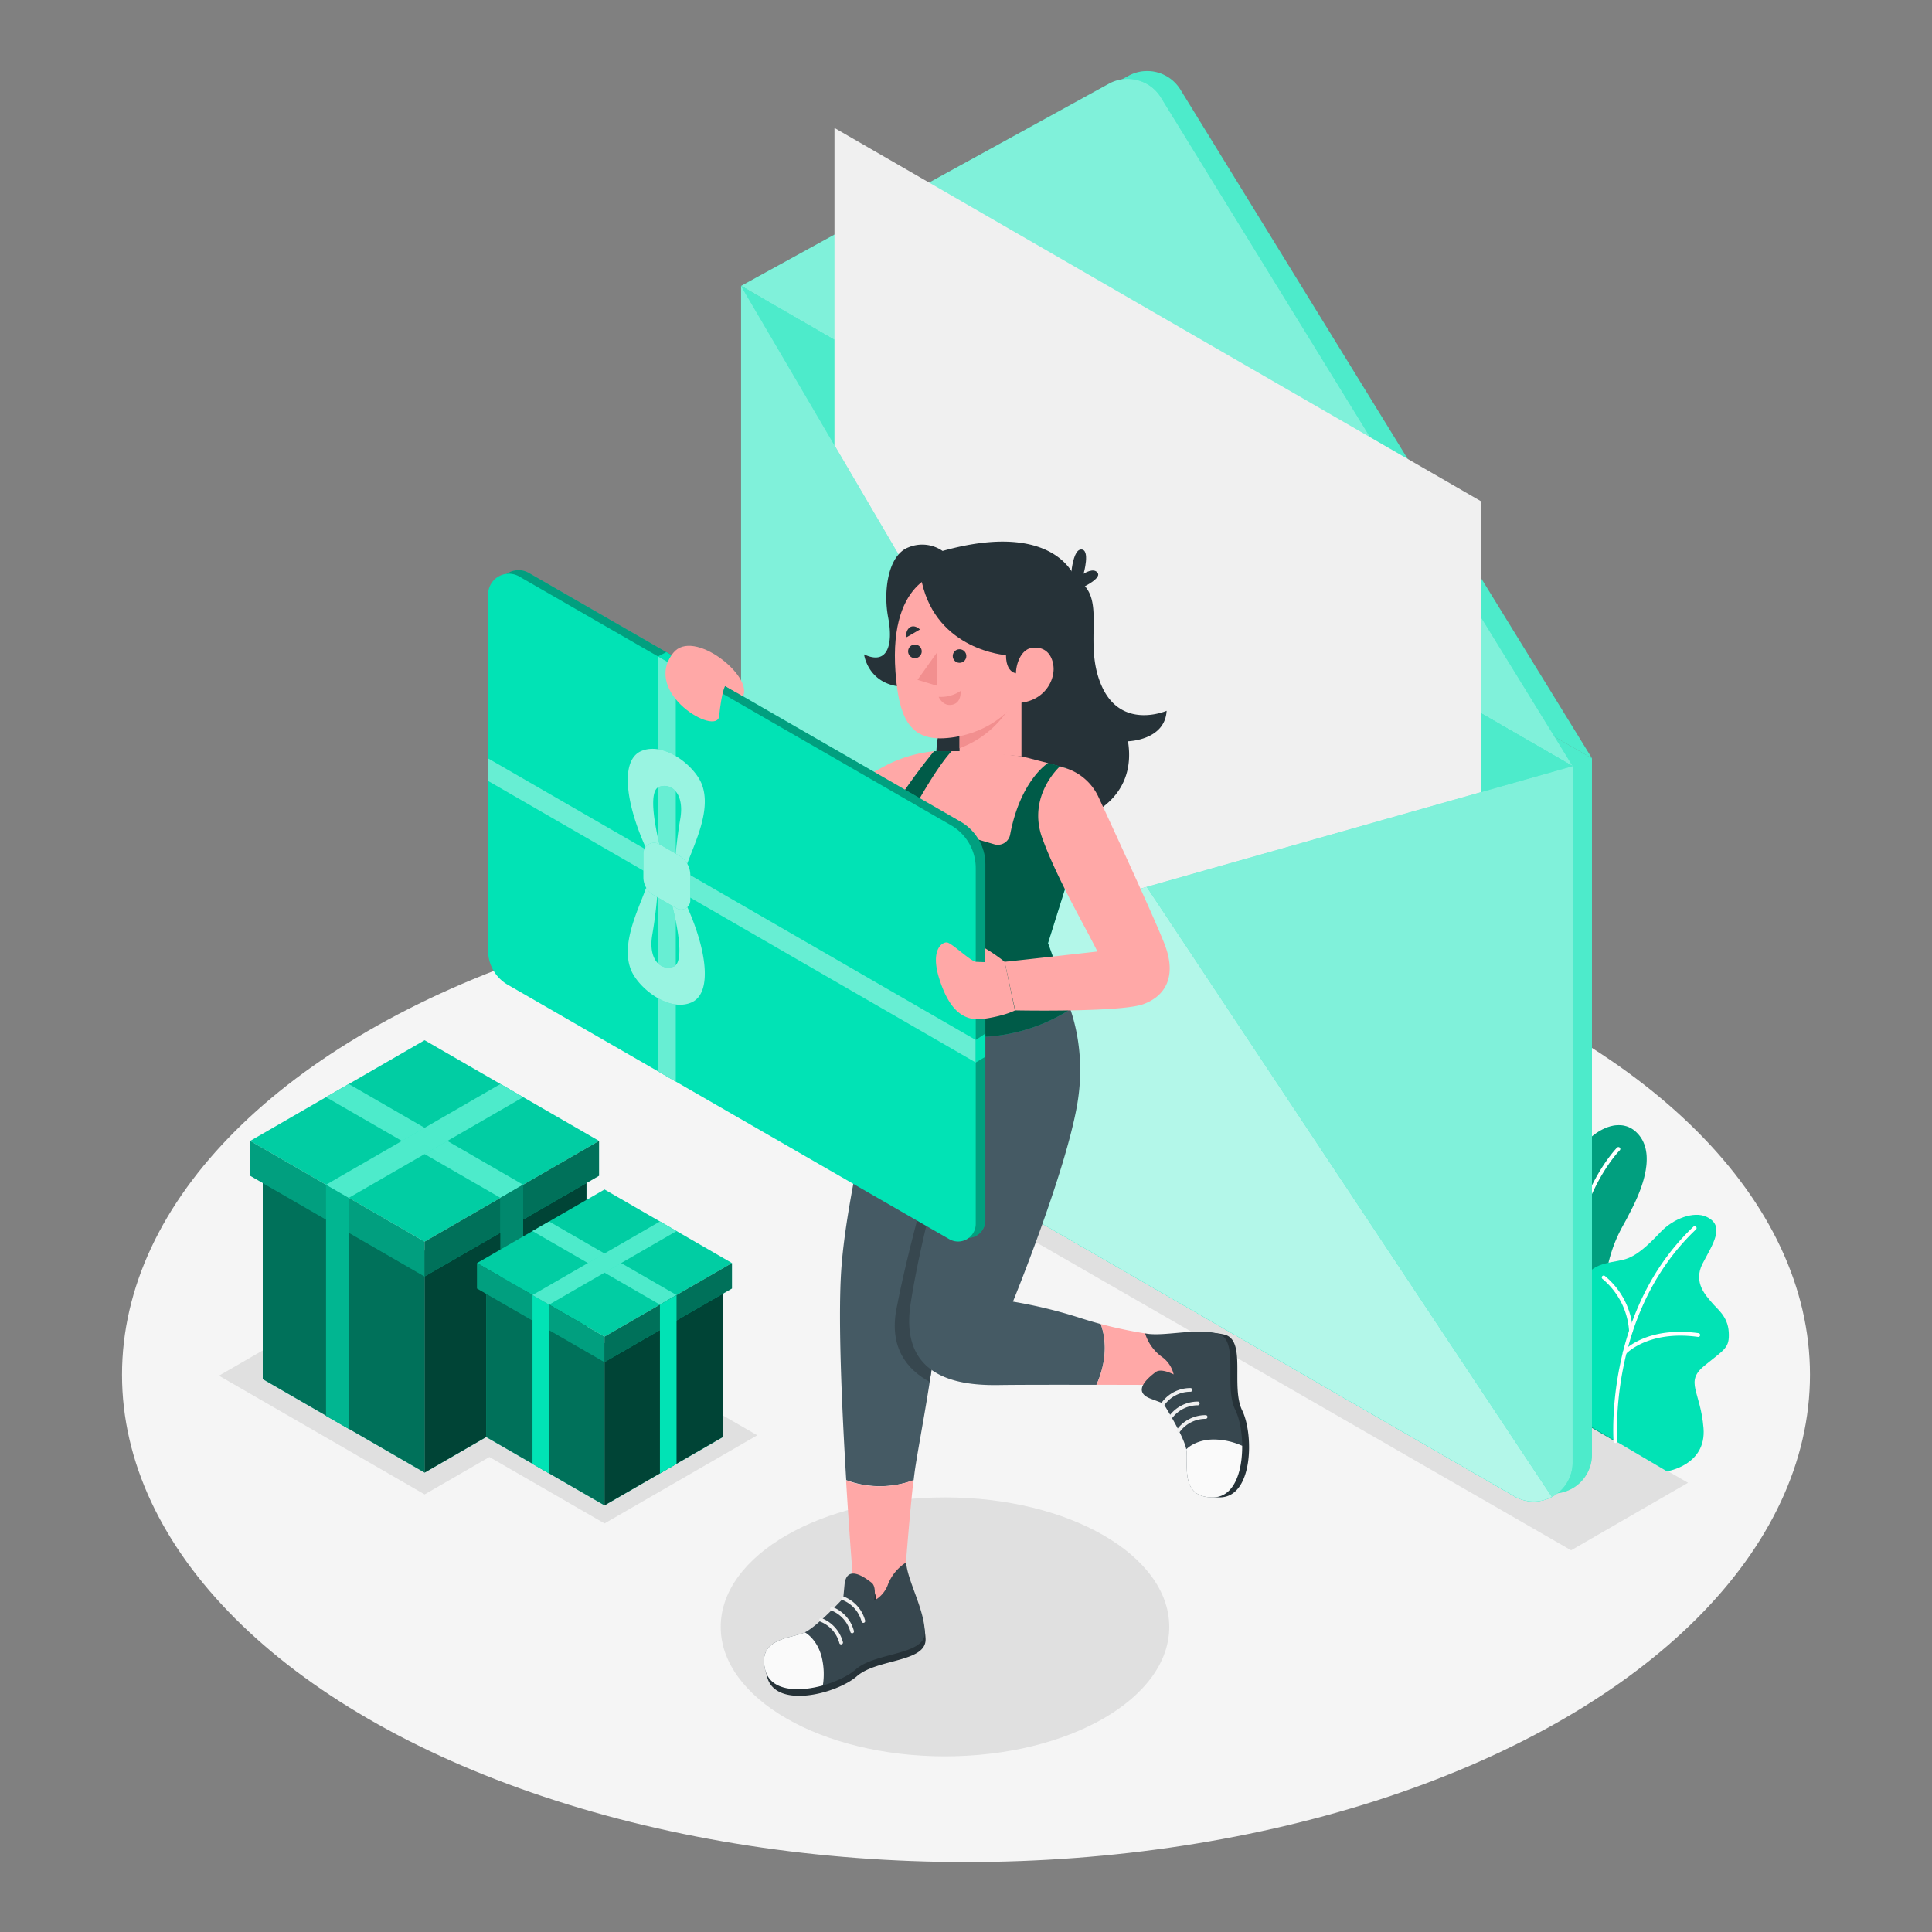 <svg xmlns="http://www.w3.org/2000/svg" viewBox="0 0 500 500"><rect x="0" y="0" width="500" height="500" fill="#808080" stroke="none"/><g id="freepik--Floor--inject-315"><ellipse cx="250" cy="355.79" rx="218.42" ry="126.11" style="fill:#f5f5f5"></ellipse></g><g id="freepik--Shadows--inject-315"><polygon points="109.89 386.75 56.67 356.03 109.89 325.3 163.11 356.03 109.89 386.75" style="fill:#e0e0e0"></polygon><polygon points="156.45 394.26 116.92 371.45 156.45 348.63 195.97 371.45 156.45 394.26" style="fill:#e0e0e0"></polygon><ellipse cx="244.56" cy="421.03" rx="58.04" ry="33.51" style="fill:#e0e0e0"></ellipse><polygon points="406.6 401.21 181.12 271.42 211.39 253.95 436.86 383.74 406.6 401.21" style="fill:#e0e0e0"></polygon></g><g id="freepik--Plant--inject-315"><path d="M405.13,365.55l13.56,7.88s-6.84-21.84-3-43.81c1.43-8.29,4.44-12.41,5.51-14.62s9.24-15.91,2-22.23-24.08,6.25-23.32,40.08A131.63,131.63,0,0,0,405.13,365.55Z" style="fill:#01E3B5"></path><path d="M405.13,365.55l13.56,7.88s-6.84-21.84-3-43.81c1.43-8.29,4.44-12.41,5.51-14.62s9.24-15.91,2-22.23-24.08,6.25-23.32,40.08A131.63,131.63,0,0,0,405.13,365.55Z" style="opacity:0.3"></path><path d="M411.43,369.71a.5.5,0,0,1-.46-.33c-.05-.14-5.17-14.35-4.9-37.16S418.38,297.09,418.5,297a.49.49,0,1,1,.69.7c-.12.11-11.87,12.07-12.13,34.56s4.79,36.68,4.84,36.81a.49.49,0,0,1-.3.63A.33.33,0,0,1,411.43,369.71Z" style="fill:#fff"></path><path d="M409,367.59l22.4,13.18s10.25-1.52,9.47-11.17-4.94-11.93.25-16.17,6.53-4.52,6.28-8.68-3.05-6-4.36-7.62-5-5.1-2.41-10.11,6.08-9.86.89-12.16c-3.1-1.37-8.31.35-11.77,4s-6.3,6.3-9.58,7.15-10.1.92-9.87,6.56,1.7,7.59.33,10.1C408,347.4,397,349.94,409,367.59Z" style="fill:#01E3B5"></path><path d="M418.07,373.45a.5.5,0,0,1-.49-.45c0-.34-2.46-33.67,20.7-55.56a.49.49,0,0,1,.67.71c-22.81,21.56-20.42,54.44-20.39,54.77a.5.5,0,0,1-.45.53Z" style="fill:#fff"></path><path d="M422.08,344.83a.48.48,0,0,1-.48-.45A19.18,19.18,0,0,0,414.74,331a.48.48,0,0,1-.11-.68.49.49,0,0,1,.68-.12,19.77,19.77,0,0,1,7.26,14.13.49.49,0,0,1-.45.53Z" style="fill:#fff"></path><path d="M420.43,350.53a.48.48,0,0,1-.33-.13.49.49,0,0,1,0-.69c.24-.27,6-6.53,19.47-4.69a.49.49,0,0,1,.42.55.48.48,0,0,1-.55.42c-12.88-1.77-18.56,4.32-18.61,4.38A.52.52,0,0,1,420.43,350.53Z" style="fill:#fff"></path></g><g id="freepik--Envelope--inject-315"><path d="M412,196.26,305.5,23.21A10.1,10.1,0,0,0,292,19.65L196.85,72Z" style="fill:#01E3B5"></path><path d="M412,196.26,196.85,72V259.33a17.93,17.93,0,0,0,9,15.54L397,385.22A10.06,10.06,0,0,0,412,376.5Z" style="fill:#01E3B5"></path><g style="opacity:0.3"><path d="M412,196.26,305.5,23.21A10.1,10.1,0,0,0,292,19.65L196.85,72Z" style="fill:#fff"></path><path d="M412,196.26,196.85,72V259.33a17.93,17.93,0,0,0,9,15.54L397,385.22A10.06,10.06,0,0,0,412,376.5Z" style="fill:#fff"></path></g><path d="M407,198.28,300.44,25.22A10.1,10.1,0,0,0,287,21.66L191.79,74Z" style="fill:#01E3B5"></path><path d="M407,198.28,300.44,25.22A10.1,10.1,0,0,0,287,21.66L191.79,74Z" style="fill:#fff;opacity:0.5"></path><path d="M407,198.28,191.79,74V261.34a18,18,0,0,0,9,15.55L391.89,387.23a10.07,10.07,0,0,0,15.1-8.71Z" style="fill:#01E3B5"></path><path d="M407,198.28,191.79,74V261.34a18,18,0,0,0,9,15.55L391.89,387.23a10.07,10.07,0,0,0,15.1-8.71Z" style="fill:#fff;opacity:0.5"></path><path d="M200.77,276.89,391.89,387.23a9.9,9.9,0,0,0,9.73.16L287.55,215.64l-95.76,45.7A18,18,0,0,0,200.77,276.89Z" style="fill:#01E3B5"></path><path d="M200.77,276.89,391.89,387.23a9.9,9.9,0,0,0,9.73.16L287.55,215.64l-95.76,45.7A18,18,0,0,0,200.77,276.89Z" style="fill:#fff;opacity:0.7"></path><polygon points="191.79 74.03 284.97 232.87 406.99 198.28 191.79 74.03" style="fill:#01E3B5"></polygon><polygon points="191.79 74.03 284.97 232.87 406.99 198.28 191.79 74.03" style="fill:#fff;opacity:0.3"></polygon><polygon points="383.38 129.78 383.38 204.97 284.97 232.86 215.96 115.22 215.96 33.11 383.38 129.78" style="fill:#f0f0f0"></polygon></g><g id="freepik--Gifts--inject-315"><polygon points="109.89 381.11 68 356.92 68 299.49 109.89 323.68 109.89 381.11" style="fill:#01E3B5"></polygon><polygon points="109.89 381.11 109.89 323.68 151.78 299.49 151.78 356.92 109.89 381.11" style="fill:#01E3B5"></polygon><polygon points="109.89 381.11 68 356.92 68 299.49 109.89 323.68 109.89 381.11" style="opacity:0.5"></polygon><polygon points="109.89 381.11 109.89 323.68 151.78 299.49 151.78 356.92 109.89 381.11" style="opacity:0.7"></polygon><polygon points="109.89 321.34 64.75 295.27 109.89 269.21 155.03 295.27 109.89 321.34" style="fill:#01E3B5"></polygon><polygon points="109.89 321.34 64.75 295.27 109.89 269.21 155.03 295.27 109.89 321.34" style="opacity:0.1"></polygon><polygon points="84.38 283.94 129.52 310 135.4 306.61 90.26 280.54 84.38 283.94" style="fill:#01E3B5"></polygon><polygon points="84.38 283.94 129.52 310 135.4 306.61 90.26 280.54 84.38 283.94" style="fill:#fff;opacity:0.3"></polygon><polygon points="109.89 330.35 64.75 304.29 64.75 295.27 109.89 321.34 109.89 330.35" style="fill:#01E3B5"></polygon><polygon points="109.89 330.35 109.89 321.34 155.03 295.27 155.03 304.29 109.89 330.35" style="fill:#01E3B5"></polygon><polygon points="109.89 330.35 64.75 304.29 64.75 295.27 109.89 321.34 109.89 330.35" style="opacity:0.3"></polygon><polygon points="109.89 330.35 109.89 321.34 155.03 295.27 155.03 304.29 109.89 330.35" style="opacity:0.5"></polygon><polygon points="90.26 369.81 84.38 366.44 84.38 306.61 90.26 310 90.26 369.81" style="fill:#01E3B5"></polygon><polygon points="129.52 369.81 135.4 366.44 135.4 306.61 129.52 310 129.52 369.81" style="fill:#01E3B5"></polygon><polygon points="90.26 369.81 84.38 366.44 84.38 306.61 90.26 310 90.26 369.81" style="opacity:0.2"></polygon><polygon points="129.52 369.81 135.4 366.44 135.4 306.61 129.52 310 129.52 369.81" style="opacity:0.4"></polygon><polygon points="135.4 283.94 90.26 310 84.38 306.61 129.52 280.54 135.4 283.94" style="fill:#01E3B5"></polygon><polygon points="135.4 283.94 90.26 310 84.38 306.61 129.52 280.54 135.4 283.94" style="fill:#fff;opacity:0.3"></polygon><polygon points="156.45 389.59 125.84 371.92 125.84 329.96 156.45 347.63 156.45 389.59" style="fill:#01E3B5"></polygon><polygon points="156.45 389.59 156.45 347.63 187.05 329.96 187.05 371.92 156.45 389.59" style="fill:#01E3B5"></polygon><polygon points="156.45 389.59 125.84 371.92 125.84 329.96 156.45 347.63 156.45 389.59" style="opacity:0.5"></polygon><polygon points="156.45 389.59 156.45 347.63 187.05 329.96 187.05 371.92 156.45 389.59" style="opacity:0.7"></polygon><polygon points="156.45 345.92 123.46 326.88 156.45 307.84 189.43 326.88 156.45 345.92" style="fill:#01E3B5"></polygon><polygon points="156.45 345.92 123.46 326.88 156.45 307.84 189.43 326.88 156.45 345.92" style="opacity:0.1"></polygon><polygon points="137.81 318.6 170.79 337.64 175.09 335.16 142.1 316.12 137.81 318.6" style="fill:#01E3B5"></polygon><polygon points="137.81 318.6 170.79 337.64 175.09 335.16 142.1 316.12 137.81 318.6" style="fill:#fff;opacity:0.3"></polygon><polygon points="156.45 352.51 123.46 333.46 123.46 326.88 156.45 345.92 156.45 352.51" style="fill:#01E3B5"></polygon><polygon points="156.45 352.51 156.45 345.92 189.43 326.88 189.43 333.46 156.45 352.51" style="fill:#01E3B5"></polygon><polygon points="156.45 352.51 123.46 333.46 123.46 326.88 156.45 345.92 156.45 352.51" style="opacity:0.3"></polygon><polygon points="156.45 352.51 156.45 345.92 189.43 326.88 189.43 333.46 156.45 352.51" style="opacity:0.5"></polygon><polygon points="142.1 381.33 137.81 378.87 137.81 335.16 142.1 337.64 142.1 381.33" style="fill:#01E3B5"></polygon><polygon points="170.79 381.33 175.09 378.87 175.09 335.16 170.79 337.64 170.79 381.33" style="fill:#01E3B5"></polygon><polygon points="175.09 318.6 142.1 337.64 137.81 335.16 170.79 316.12 175.09 318.6" style="fill:#01E3B5"></polygon><polygon points="175.09 318.6 142.1 337.64 137.81 335.16 170.79 316.12 175.09 318.6" style="fill:#fff;opacity:0.3"></polygon></g><g id="freepik--Character--inject-315"><path d="M190.32,178.82l18,30.49,20.46-10.95a34.59,34.59,0,0,1,12.93-3.94h0L229.1,219.69l-20.16,9.83a9.47,9.47,0,0,1-11.47-2.4c-2.28-2.77-4.8-7.3-7.15-14.64-6.69-20.92-9.81-31.84-9.81-31.84l3.8-5.87Z" style="fill:#ffa8a7"></path><path d="M236.45,383.06c.06-.49.11-1,.17-1.41,1-8.21,6.82-35,6-47l17.77-67.59-29.23-4.91s-12,43.34-13.48,67c-.81,13,.23,35.93,1.32,53.9A25.08,25.08,0,0,0,236.45,383.06Z" style="fill:#455a64"></path><path d="M226.46,416.13l8-11.77s1-12.95,1.95-21.3a25.08,25.08,0,0,1-17.45.05c.9,14.69,1.83,26.09,1.83,26.09Z" style="fill:#ffa8a7"></path><path d="M240.81,263.79l-4.84.56c-4,18,8.54,26.37,8.54,26.37s-8.65,27.71-12.52,48.09c-1.88,9.91,2.71,15.64,8.62,18.82,1.34-8.61,2.4-17.37,2-23l17.77-67.59Z" style="fill:#37474f"></path><path d="M234.73,406.31a11.77,11.77,0,0,0-4.81,6,7.57,7.57,0,0,1-3.46,3.81s.81-3.52-.61-4.61-6.42-5-6.95.53c-.17,1.73-.33,3.46-.33,3.46s-6.64,7.2-9.87,8.77-12.41,1.37-10.16,9.75,18.05,4.31,23.24-.23,17.94-3.54,17.76-9.6S235.13,411.17,234.73,406.31Z" style="fill:#263238"></path><path d="M234.5,404.36a11.79,11.79,0,0,0-4.83,6.05,7.66,7.66,0,0,1-3.5,3.84s.82-3.54-.61-4.65-6.46-5-7,.54l-.33,3.49s-6.68,7.24-9.93,8.82-12.5,1.38-10.23,9.82,18.17,4.34,23.4-.23,18.06-3.57,17.87-9.67S234.91,409.25,234.5,404.36Z" style="fill:#37474f"></path><path d="M223.43,420a.48.48,0,0,1-.45-.34,8.26,8.26,0,0,0-4.89-5.55.47.47,0,0,1-.32-.6.48.48,0,0,1,.6-.31,9.17,9.17,0,0,1,5.52,6.17.47.47,0,0,1-.31.6Z" style="fill:#f0f0f0"></path><path d="M220.54,422.69a.47.47,0,0,1-.46-.34,8.23,8.23,0,0,0-4.89-5.54.49.49,0,0,1-.32-.6.48.48,0,0,1,.6-.32,9.15,9.15,0,0,1,5.52,6.18.48.48,0,0,1-.31.6Z" style="fill:#f0f0f0"></path><path d="M217.68,425.57a.49.49,0,0,1-.46-.34,8.18,8.18,0,0,0-4.89-5.54.48.48,0,0,1-.31-.6.48.48,0,0,1,.6-.32,9.18,9.18,0,0,1,5.52,6.18.48.48,0,0,1-.32.6Z" style="fill:#f0f0f0"></path><path d="M208.3,422.45c-3.25,1.58-12.5,1.38-10.23,9.82,1.47,5.44,8.6,5.67,14.88,3.92a18.5,18.5,0,0,0-.33-7.48C211.35,424,208.3,422.45,208.3,422.45Z" style="fill:#fafafa"></path><path d="M298.3,345.38a11.72,11.72,0,0,0,4.55,6.2,7.63,7.63,0,0,1,2.78,4.34s-3.19-1.7-4.62-.61-6.45,4.91-1.28,6.85l3.25,1.22s5.22,8.27,5.9,11.8-1.9,12.34,6.78,12.34,8.85-16.31,5.82-22.5,1.24-18.24-4.66-19.64S303.09,346.25,298.3,345.38Z" style="fill:#263238"></path><path d="M284.87,342.66c-1.73-.46-3.52-1-5.32-1.57a123.86,123.86,0,0,0-17.4-4.23s13.66-33.46,16.66-51.21-4.09-29.77-4.09-29.77l-39.45,7c-3,18.16,12.27,27.45,12.27,27.45-.6-.15-8.73,26.6-11.88,47.11s14.86,21.17,23.49,21c4.12-.06,14.69-.07,24.6-.05C287,351.17,285.93,345.6,284.87,342.66Z" style="fill:#455a64"></path><path d="M297,345.19a116.53,116.53,0,0,1-12.11-2.53c1.06,2.94,2.08,8.51-1.12,15.72l20.87.05C304.62,348.19,297,345.19,297,345.19Z" style="fill:#ffa8a7"></path><path d="M296.35,345.09a11.85,11.85,0,0,0,4.59,6.24,7.71,7.71,0,0,1,2.8,4.37s-3.21-1.71-4.65-.61-6.5,4.94-1.3,6.89l3.28,1.23s5.26,8.33,5.94,11.88-1.91,12.43,6.83,12.43,8.91-16.42,5.85-22.65,1.25-18.37-4.69-19.78S301.18,346,296.35,345.09Z" style="fill:#37474f"></path><path d="M301.07,363.69a.45.45,0,0,1-.25-.07.47.47,0,0,1-.15-.66,9.13,9.13,0,0,1,7.39-3.73.47.47,0,0,1,.5.46.48.48,0,0,1-.46.5,8.19,8.19,0,0,0-6.62,3.28A.49.49,0,0,1,301.07,363.69Z" style="fill:#f0f0f0"></path><path d="M303,367.2a.5.5,0,0,1-.26-.08.48.48,0,0,1-.15-.66,9.19,9.19,0,0,1,7.4-3.73h0a.48.48,0,0,1,.48.47.48.48,0,0,1-.46.49,8.34,8.34,0,0,0-6.63,3.28A.46.46,0,0,1,303,367.2Z" style="fill:#f0f0f0"></path><path d="M305,370.7a.47.47,0,0,1-.41-.73,9.16,9.16,0,0,1,7.4-3.73.47.47,0,0,1,.5.46.49.49,0,0,1-.46.5,8.25,8.25,0,0,0-6.63,3.28A.47.47,0,0,1,305,370.7Z" style="fill:#f0f0f0"></path><path d="M307,375.09c.69,3.55-1.91,12.43,6.83,12.43,5.64,0,7.7-6.83,7.64-13.35a18.3,18.3,0,0,0-7.3-1.63C309.27,372.54,307,375.09,307,375.09Z" style="fill:#fafafa"></path><path d="M277,151.5s.18-9.11,2.73-9.29.7,6.28.7,6.28,2.66-1.77,3.67-.18-4.92,4.19-4.92,4.19Z" style="fill:#263238"></path><path d="M223.62,169.35s1.81,15.09,24.71,4.9c0,0-21.73,40.07,17.24,40.07,17.11,0,28.67-8.37,26.35-22.48,0,0,9.58-.21,10-7.89,0,0-11.73,5.13-16.83-6.47s1.9-23.07-6.79-27.71c0,0-4.85-15.41-34.36-7.19a9.31,9.31,0,0,0-8.87-.91c-5.21,2-6.54,11.19-5.21,18.15S229.75,172.28,223.62,169.35Z" style="fill:#263238"></path><path d="M271.22,197.49l4.63,1.26v30.59l-4.63,14.75a125.47,125.47,0,0,1,5.18,17.48,45.56,45.56,0,0,1-23.67,6.82c-13.74,0-21.57-6.22-21.57-6.22l-1.74-20.36s-10.19-6.51-5.19-19.51,17.51-27.88,17.51-27.88h4.5S256.67,200.7,271.22,197.49Z" style="fill:#01E3B5"></path><path d="M271.22,197.49l4.63,1.26v30.59l-4.63,14.75a125.47,125.47,0,0,1,5.18,17.48,45.56,45.56,0,0,1-23.67,6.82c-13.74,0-21.57-6.22-21.57-6.22l-1.74-20.36s-10.19-6.51-5.19-19.51,17.51-27.88,17.51-27.88h4.5S256.67,200.7,271.22,197.49Z" style="opacity:0.6"></path><path d="M264.35,195.72l6.87,1.77s-7.13,4.37-9.8,18.51a3.24,3.24,0,0,1-4.09,2.51l-18.46-5.43A3.23,3.23,0,0,1,237,208.4c2.28-4.06,6.15-10.59,9.28-14h6.15Z" style="fill:#ffa8a7"></path><polygon points="264.35 195.72 248.33 194.52 248.33 174.25 264.35 174.25 264.35 195.72" style="fill:#ffa8a7"></polygon><path d="M248.33,193.64a25.77,25.77,0,0,0,14.72-14v-5.39H248.33Z" style="fill:#f28f8f"></path><path d="M244.59,148s-14.65.86-12.84,25.92c.84,11.58,3.55,17.58,12.47,17.14,10.11-.49,24.46-7.44,23.52-27.27S244.59,148,244.59,148Z" style="fill:#ffa8a7"></path><path d="M264.35,174.25s-4,1.06-4-4.7c0,0-17.85-1.21-21.79-18.92,0,0,1.76-5.31,12.9-5.31s20.52,9.86,17.61,23.41Z" style="fill:#263238"></path><polygon points="242.49 168.87 242.49 177.48 237.45 175.94 242.49 168.87" style="fill:#f28f8f"></polygon><circle cx="248.33" cy="169.78" r="1.76" style="fill:#263238"></circle><path d="M238.54,168.56a1.76,1.76,0,1,1-1.76-1.75A1.76,1.76,0,0,1,238.54,168.56Z" style="fill:#263238"></path><path d="M234.64,164.91l3.44-2s-1.32-1.37-2.63-.55A2.41,2.41,0,0,0,234.64,164.91Z" style="fill:#263238"></path><path d="M242.93,180.34a9,9,0,0,0,5.65-1.52s.38,3-2.11,3.55S242.93,180.34,242.93,180.34Z" style="fill:#f28f8f"></path><path d="M262.93,174.9a9.66,9.66,0,0,1,.79-4.25c.67-1.49,1.85-3,3.9-3.05,4.5-.13,5.11,4.21,5.05,5.75-.16,4.05-3.44,8.43-9.55,8.6Z" style="fill:#ffa8a7"></path><path d="M274.32,198.33s-8.55,7.63-4.59,18.56,12,24.51,14.27,29.36c0,0-19.18,2.18-24,2.66l2.73,12.57s27.31.55,33.18-1.61,8.6-7.34,5.53-15.4c-2.3-6-12.31-27.75-17.15-38.2a14,14,0,0,0-8.65-7.52Z" style="fill:#ffa8a7"></path><path d="M128.81,152.94v92.18a10.17,10.17,0,0,0,5.09,8.81l114.25,65.84a4.58,4.58,0,0,0,6.86-4V223.74a12.79,12.79,0,0,0-6.4-11.08L136.88,148.28A5.38,5.38,0,0,0,128.81,152.94Z" style="fill:#01E3B5"></path><path d="M128.81,152.94v92.18a10.17,10.17,0,0,0,5.09,8.81l114.25,65.84a4.58,4.58,0,0,0,6.86-4V223.74a12.79,12.79,0,0,0-6.4-11.08L136.88,148.28A5.38,5.38,0,0,0,128.81,152.94Z" style="opacity:0.3"></path><path d="M126.32,153.87v92.18a10.18,10.18,0,0,0,5.08,8.8l114.26,65.84a4.57,4.57,0,0,0,6.86-4V224.66a12.8,12.8,0,0,0-6.4-11.08L134.39,149.2A5.38,5.38,0,0,0,126.32,153.87Z" style="fill:#01E3B5"></path><polygon points="170.27 169.88 172.44 168.77 176.83 171.3 174.89 172.54 170.27 169.88" style="fill:#01E3B5"></polygon><polygon points="170.27 277.25 174.89 279.91 174.89 172.54 170.27 169.88 170.27 277.25" style="fill:#01E3B5"></polygon><polygon points="170.27 277.25 174.89 279.91 174.89 172.54 170.27 169.88 170.27 277.25" style="fill:#fff;opacity:0.4"></polygon><path d="M192.27,180.19l-4.61-2.66s-.89,1.32-1.54,7.78c-.54,5.39-20.12-6-11.88-16.35C179.43,162.47,195,175,192.27,180.19Z" style="fill:#ffa8a7"></path><path d="M260,248.91a67.85,67.85,0,0,1-7.49,0c-1.46-.27-6.15-4.82-7.4-5s-4.44,1.83-2,9.47,6,11.11,11.56,10.29,8-2.18,8-2.18Z" style="fill:#ffa8a7"></path><path d="M260,248.91a45.36,45.36,0,0,0-5-3.46V251Z" style="fill:#ffa8a7"></path><polygon points="126.32 202.11 252.52 274.97 252.52 269.14 126.32 196.28 126.32 202.11" style="fill:#01E3B5"></polygon><polygon points="126.32 202.11 252.52 274.97 252.52 269.14 126.32 196.28 126.32 202.11" style="fill:#fff;opacity:0.4"></polygon><path d="M171.76,222.71s-5.24-17.69-1.16-19.09c3.29-1.13,6.63,1.88,5.43,8.45a120.31,120.31,0,0,0-1.46,12.75h0a2.24,2.24,0,0,0,3.24-1.18c2-5.53,6.41-14.17,3.78-20.77-1.87-4.7-9.76-11.06-15.67-8.48s-3.71,15.42,2.62,27.92C168.54,222.31,169.71,225.13,171.76,222.71Z" style="fill:#01E3B5"></path><path d="M171.76,222.71s-5.24-17.69-1.16-19.09c3.29-1.13,6.63,1.88,5.43,8.45a120.31,120.31,0,0,0-1.46,12.75h0a2.24,2.24,0,0,0,3.24-1.18c2-5.53,6.41-14.17,3.78-20.77-1.87-4.7-9.76-11.06-15.67-8.48s-3.71,15.42,2.62,27.92C168.54,222.31,169.71,225.13,171.76,222.71Z" style="fill:#fff;opacity:0.6"></path><path d="M173.11,231.1s5.24,17.69,1.16,19.09c-3.29,1.13-6.63-1.88-5.43-8.45A120.31,120.31,0,0,0,170.3,229h0a2.24,2.24,0,0,0-3.24,1.19c-2,5.53-6.41,14.16-3.78,20.76,1.87,4.7,9.76,11.06,15.67,8.48s3.71-15.42-2.62-27.92C176.33,231.5,175.16,228.68,173.11,231.1Z" style="fill:#01E3B5"></path><path d="M173.11,231.1s5.24,17.69,1.16,19.09c-3.29,1.13-6.63-1.88-5.43-8.45A120.31,120.31,0,0,0,170.3,229h0a2.24,2.24,0,0,0-3.24,1.19c-2,5.53-6.41,14.16-3.78,20.76,1.87,4.7,9.76,11.06,15.67,8.48s3.71-15.42-2.62-27.92C176.33,231.5,175.16,228.68,173.11,231.1Z" style="fill:#fff;opacity:0.6"></path><path d="M175.1,235.07l-5.94-3.43a5.29,5.29,0,0,1-2.65-4.58V220.9a2.77,2.77,0,0,1,4.16-2.4l5.08,2.93a5.81,5.81,0,0,1,2.9,5V233A2.37,2.37,0,0,1,175.1,235.07Z" style="fill:#01E3B5"></path><path d="M175.1,235.07l-5.94-3.43a5.29,5.29,0,0,1-2.65-4.58V220.9a2.77,2.77,0,0,1,4.16-2.4l5.08,2.93a5.81,5.81,0,0,1,2.9,5V233A2.37,2.37,0,0,1,175.1,235.07Z" style="fill:#fff;opacity:0.6"></path><polygon points="252.52 274.97 255.01 273.49 255.01 267.48 252.52 269.14 252.52 274.97" style="fill:#01E3B5"></polygon></g></svg>